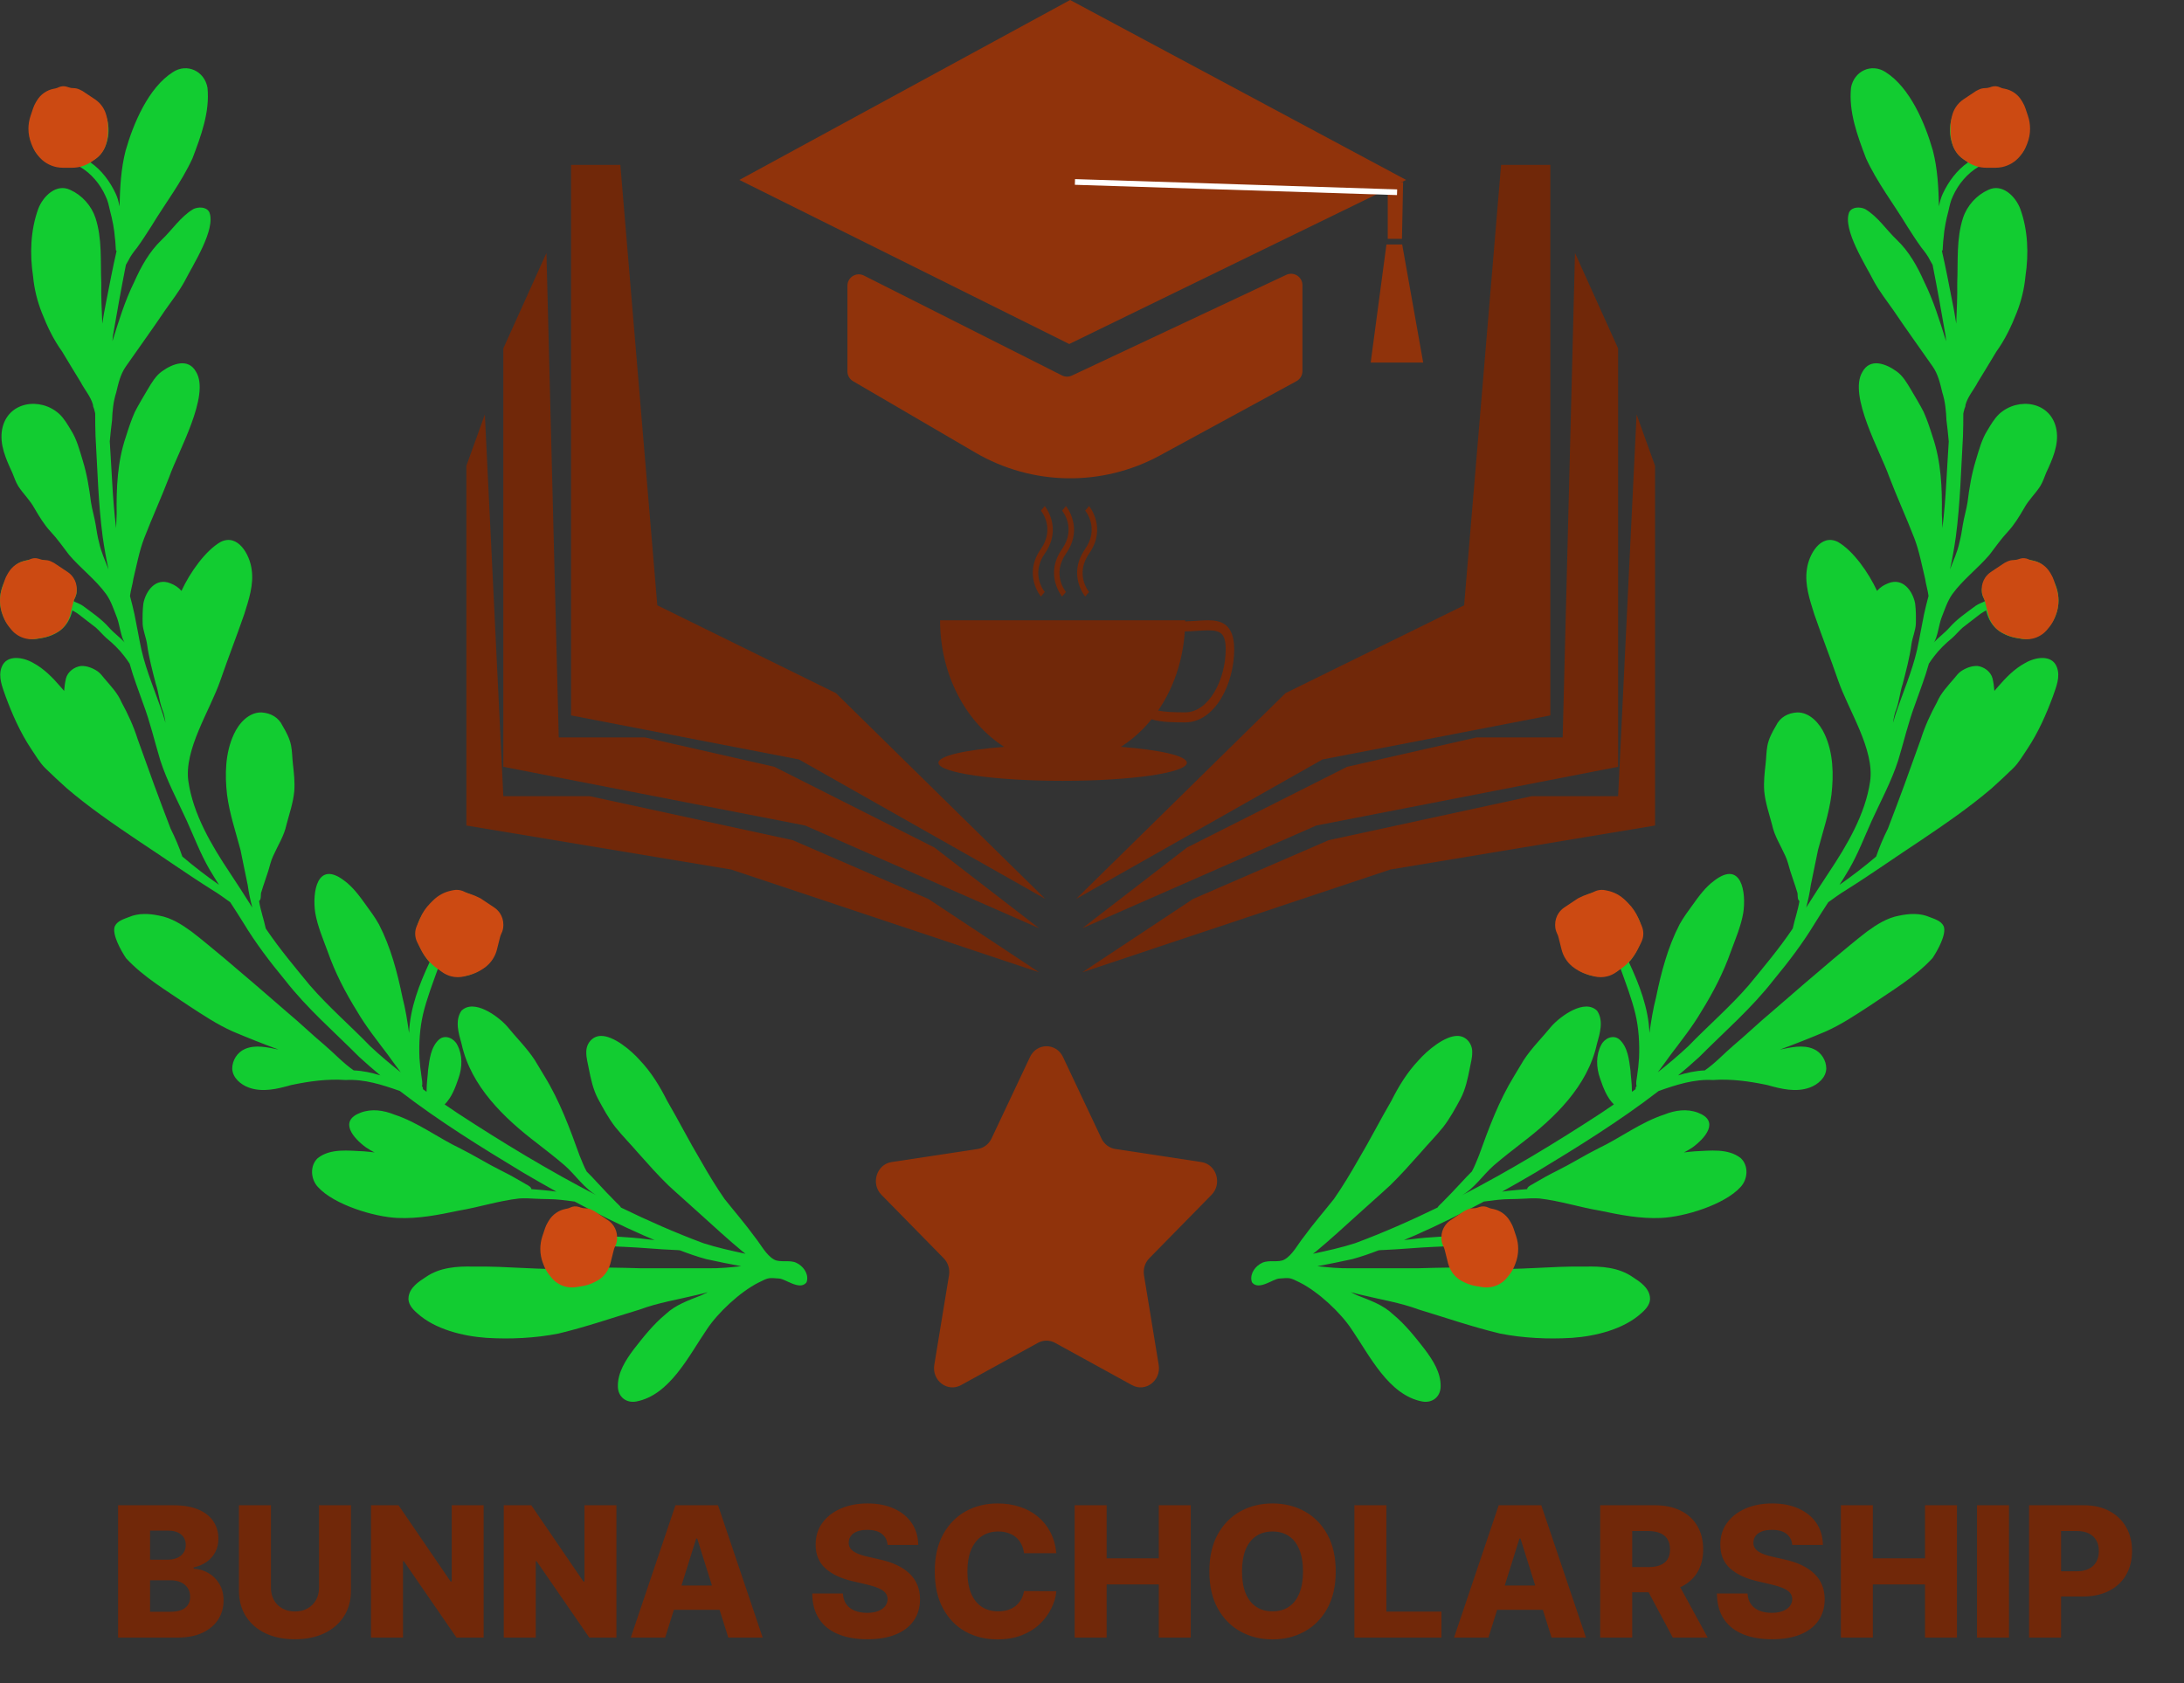 <svg width="384" height="296" viewBox="0 0 384 296" fill="none" xmlns="http://www.w3.org/2000/svg">
<rect x="0" y="0" width="384" height="296" fill="#333333" stroke="none"/>
<path d="M100.409 29H109.072L115.57 106.455L146.974 121.899L183.793 158.091L140.477 133.564L100.409 125.818V121.899V29Z" fill="#712809"/>
<path d="M88.497 134.855L141.559 145.182L182.71 163.255L164.3 149.055L136.145 134.855L113.404 129.691H98.243L96.078 44.491L88.497 61.273V134.855Z" fill="#712809"/>
<path d="M82 145.182L128.565 152.927L182.71 171L163.218 158.091L139.394 147.764L103.658 140.018H88.497L85.249 72.891L82 81.927V145.182Z" fill="#712809"/>
<path d="M272.591 29H263.928L257.43 106.455L226.026 121.899L189.207 158.091L232.523 133.564L272.591 125.818V121.899V29Z" fill="#712809"/>
<path d="M284.503 134.855L231.441 145.182L190.29 163.255L208.7 149.055L236.855 134.855L259.596 129.691H274.757L276.922 44.491L284.503 61.273V134.855Z" fill="#712809"/>
<path d="M291 145.182L244.435 152.927L190.29 171L209.782 158.091L233.606 147.764L269.342 140.018H284.503L287.751 72.891L291 81.927V145.182Z" fill="#712809"/>
<path d="M186.897 185.884L193.664 200.222C194.135 201.219 195.044 201.91 196.097 202.07L211.23 204.369C213.881 204.772 214.938 208.177 213.021 210.131L202.071 221.292C201.31 222.068 200.962 223.187 201.142 224.282L203.727 240.042C204.18 242.802 201.409 244.906 199.038 243.604L185.504 236.164C184.563 235.647 183.437 235.647 182.496 236.164L168.962 243.604C166.591 244.908 163.82 242.802 164.273 240.042L166.858 224.282C167.038 223.187 166.69 222.068 165.929 221.292L154.979 210.131C153.062 208.176 154.119 204.771 156.77 204.369L171.903 202.07C172.956 201.91 173.865 201.219 174.336 200.222L181.103 185.884C182.287 183.372 185.712 183.372 186.897 185.884Z" fill="#90330B"/>
<path d="M188.154 0L247.231 31.644L188 60.5L130 31.644L188.154 0Z" fill="#90330B"/>
<path d="M149 50.249C149 48.759 150.57 47.792 151.901 48.463L186.718 66.025C187.267 66.302 187.913 66.311 188.47 66.049L226.149 48.34C227.476 47.716 229 48.684 229 50.15V65.275C229 66.007 228.599 66.681 227.956 67.032L203.935 80.104C193.788 85.626 181.493 85.44 171.518 79.615L149.991 67.042C149.377 66.684 149 66.026 149 65.315V50.249Z" fill="#90330B"/>
<path d="M243.769 43H246.538L250.231 63.767H241L243.769 43Z" fill="#90330B"/>
<path d="M244 32.476L246.7 32L246.5 42H244V32.476Z" fill="#90330B"/>
<path d="M189 32L245.638 33.809" stroke="white"/>
<path d="M20.761 288V264.727H30.466C32.208 264.727 33.667 264.973 34.841 265.466C36.023 265.958 36.909 266.648 37.5 267.534C38.099 268.42 38.398 269.447 38.398 270.614C38.398 271.5 38.212 272.292 37.841 272.989C37.47 273.678 36.958 274.25 36.307 274.705C35.655 275.159 34.901 275.477 34.045 275.659V275.886C34.985 275.932 35.852 276.186 36.648 276.648C37.451 277.11 38.095 277.754 38.58 278.58C39.064 279.398 39.307 280.367 39.307 281.489C39.307 282.739 38.989 283.856 38.352 284.841C37.716 285.818 36.795 286.591 35.591 287.159C34.386 287.72 32.924 288 31.204 288H20.761ZM26.386 283.466H29.864C31.083 283.466 31.981 283.235 32.557 282.773C33.14 282.311 33.432 281.667 33.432 280.841C33.432 280.242 33.292 279.727 33.011 279.295C32.731 278.856 32.333 278.519 31.818 278.284C31.303 278.042 30.686 277.92 29.966 277.92H26.386V283.466ZM26.386 274.295H29.5C30.114 274.295 30.659 274.193 31.136 273.989C31.614 273.784 31.985 273.489 32.25 273.102C32.523 272.716 32.659 272.25 32.659 271.705C32.659 270.924 32.383 270.311 31.829 269.864C31.276 269.417 30.53 269.193 29.591 269.193H26.386V274.295ZM56.091 264.727H61.705V279.739C61.705 281.473 61.292 282.985 60.466 284.273C59.64 285.553 58.489 286.545 57.011 287.25C55.534 287.947 53.818 288.295 51.864 288.295C49.886 288.295 48.159 287.947 46.682 287.25C45.205 286.545 44.057 285.553 43.239 284.273C42.42 282.985 42.011 281.473 42.011 279.739V264.727H47.636V279.25C47.636 280.053 47.811 280.769 48.159 281.398C48.515 282.027 49.011 282.519 49.648 282.875C50.284 283.231 51.023 283.409 51.864 283.409C52.705 283.409 53.439 283.231 54.068 282.875C54.705 282.519 55.201 282.027 55.557 281.398C55.913 280.769 56.091 280.053 56.091 279.25V264.727ZM85.037 264.727V288H80.264L71.003 274.568H70.855V288H65.23V264.727H70.071L79.23 278.136H79.423V264.727H85.037ZM108.381 264.727V288H103.608L94.347 274.568H94.199V288H88.574V264.727H93.415L102.574 278.136H102.767V264.727H108.381ZM116.952 288H110.906L118.759 264.727H126.247L134.099 288H128.054L122.588 270.591H122.406L116.952 288ZM116.145 278.841H128.781V283.114H116.145V278.841ZM156.06 271.705C155.984 270.871 155.647 270.223 155.048 269.761C154.457 269.292 153.613 269.057 152.514 269.057C151.787 269.057 151.181 269.152 150.696 269.341C150.211 269.53 149.848 269.792 149.605 270.125C149.363 270.451 149.238 270.826 149.23 271.25C149.215 271.598 149.283 271.905 149.435 272.17C149.594 272.436 149.821 272.67 150.116 272.875C150.42 273.072 150.783 273.246 151.207 273.398C151.632 273.549 152.109 273.682 152.639 273.795L154.639 274.25C155.791 274.5 156.806 274.833 157.685 275.25C158.571 275.667 159.313 276.163 159.912 276.739C160.518 277.314 160.976 277.977 161.287 278.727C161.598 279.477 161.757 280.318 161.764 281.25C161.757 282.72 161.385 283.981 160.651 285.034C159.916 286.087 158.859 286.894 157.48 287.455C156.109 288.015 154.454 288.295 152.514 288.295C150.567 288.295 148.87 288.004 147.423 287.42C145.976 286.837 144.851 285.951 144.048 284.761C143.245 283.572 142.832 282.068 142.81 280.25H148.196C148.241 281 148.442 281.625 148.798 282.125C149.154 282.625 149.643 283.004 150.264 283.261C150.893 283.519 151.62 283.648 152.446 283.648C153.204 283.648 153.848 283.545 154.378 283.341C154.916 283.136 155.329 282.852 155.616 282.489C155.904 282.125 156.052 281.708 156.06 281.239C156.052 280.799 155.916 280.424 155.651 280.114C155.385 279.795 154.976 279.523 154.423 279.295C153.878 279.061 153.181 278.845 152.332 278.648L149.901 278.08C147.885 277.617 146.298 276.871 145.139 275.841C143.98 274.803 143.404 273.402 143.412 271.636C143.404 270.197 143.791 268.936 144.571 267.852C145.351 266.769 146.431 265.924 147.81 265.318C149.188 264.712 150.76 264.409 152.526 264.409C154.329 264.409 155.893 264.716 157.219 265.33C158.552 265.936 159.586 266.788 160.321 267.886C161.056 268.985 161.431 270.258 161.446 271.705H156.06ZM185.73 273.159H180.048C179.973 272.576 179.817 272.049 179.582 271.58C179.348 271.11 179.037 270.708 178.651 270.375C178.264 270.042 177.806 269.788 177.276 269.614C176.753 269.432 176.173 269.341 175.537 269.341C174.408 269.341 173.435 269.617 172.616 270.17C171.806 270.723 171.181 271.523 170.741 272.568C170.31 273.614 170.094 274.879 170.094 276.364C170.094 277.909 170.313 279.205 170.753 280.25C171.2 281.288 171.825 282.072 172.628 282.602C173.438 283.125 174.397 283.386 175.503 283.386C176.124 283.386 176.688 283.307 177.196 283.148C177.711 282.989 178.162 282.758 178.548 282.455C178.942 282.144 179.264 281.769 179.514 281.33C179.772 280.883 179.95 280.379 180.048 279.818L185.73 279.852C185.632 280.883 185.332 281.898 184.832 282.898C184.34 283.898 183.662 284.811 182.798 285.636C181.935 286.455 180.882 287.106 179.639 287.591C178.404 288.076 176.988 288.318 175.389 288.318C173.283 288.318 171.397 287.856 169.73 286.932C168.071 286 166.76 284.644 165.798 282.864C164.836 281.083 164.355 278.917 164.355 276.364C164.355 273.803 164.844 271.633 165.821 269.852C166.798 268.072 168.12 266.72 169.787 265.795C171.454 264.871 173.321 264.409 175.389 264.409C176.798 264.409 178.101 264.606 179.298 265C180.495 265.386 181.548 265.955 182.457 266.705C183.366 267.447 184.105 268.36 184.673 269.443C185.241 270.527 185.594 271.765 185.73 273.159ZM188.949 288V264.727H194.574V274.068H203.744V264.727H209.358V288H203.744V278.648H194.574V288H188.949ZM234.852 276.364C234.852 278.924 234.36 281.095 233.375 282.875C232.39 284.655 231.057 286.008 229.375 286.932C227.701 287.856 225.822 288.318 223.739 288.318C221.648 288.318 219.765 287.852 218.091 286.92C216.417 285.989 215.087 284.636 214.102 282.864C213.125 281.083 212.636 278.917 212.636 276.364C212.636 273.803 213.125 271.633 214.102 269.852C215.087 268.072 216.417 266.72 218.091 265.795C219.765 264.871 221.648 264.409 223.739 264.409C225.822 264.409 227.701 264.871 229.375 265.795C231.057 266.72 232.39 268.072 233.375 269.852C234.36 271.633 234.852 273.803 234.852 276.364ZM229.102 276.364C229.102 274.848 228.886 273.568 228.455 272.523C228.03 271.477 227.417 270.686 226.614 270.148C225.818 269.61 224.86 269.341 223.739 269.341C222.625 269.341 221.667 269.61 220.864 270.148C220.061 270.686 219.443 271.477 219.011 272.523C218.587 273.568 218.375 274.848 218.375 276.364C218.375 277.879 218.587 279.159 219.011 280.205C219.443 281.25 220.061 282.042 220.864 282.58C221.667 283.117 222.625 283.386 223.739 283.386C224.86 283.386 225.818 283.117 226.614 282.58C227.417 282.042 228.03 281.25 228.455 280.205C228.886 279.159 229.102 277.879 229.102 276.364ZM238.136 288V264.727H243.761V283.432H253.443V288H238.136ZM261.702 288H255.656L263.509 264.727H270.997L278.849 288H272.804L267.338 270.591H267.156L261.702 288ZM260.895 278.841H273.531V283.114H260.895V278.841ZM281.355 288V264.727H290.969C292.711 264.727 294.215 265.042 295.48 265.67C296.753 266.292 297.734 267.186 298.423 268.352C299.113 269.511 299.457 270.886 299.457 272.477C299.457 274.091 299.105 275.462 298.401 276.591C297.696 277.712 296.696 278.568 295.401 279.159C294.105 279.742 292.571 280.034 290.798 280.034H284.719V275.602H289.753C290.601 275.602 291.31 275.492 291.878 275.273C292.454 275.045 292.889 274.705 293.185 274.25C293.48 273.788 293.628 273.197 293.628 272.477C293.628 271.758 293.48 271.163 293.185 270.693C292.889 270.216 292.454 269.86 291.878 269.625C291.302 269.383 290.594 269.261 289.753 269.261H286.98V288H281.355ZM294.457 277.364L300.253 288H294.116L288.435 277.364H294.457ZM315.122 271.705C315.046 270.871 314.709 270.223 314.111 269.761C313.52 269.292 312.675 269.057 311.577 269.057C310.849 269.057 310.243 269.152 309.759 269.341C309.274 269.53 308.91 269.792 308.668 270.125C308.425 270.451 308.3 270.826 308.293 271.25C308.277 271.598 308.346 271.905 308.497 272.17C308.656 272.436 308.884 272.67 309.179 272.875C309.482 273.072 309.846 273.246 310.27 273.398C310.694 273.549 311.171 273.682 311.702 273.795L313.702 274.25C314.853 274.5 315.868 274.833 316.747 275.25C317.634 275.667 318.376 276.163 318.974 276.739C319.58 277.314 320.039 277.977 320.349 278.727C320.66 279.477 320.819 280.318 320.827 281.25C320.819 282.72 320.448 283.981 319.713 285.034C318.978 286.087 317.921 286.894 316.543 287.455C315.171 288.015 313.516 288.295 311.577 288.295C309.63 288.295 307.933 288.004 306.486 287.42C305.039 286.837 303.914 285.951 303.111 284.761C302.308 283.572 301.895 282.068 301.872 280.25H307.259C307.304 281 307.505 281.625 307.861 282.125C308.217 282.625 308.705 283.004 309.327 283.261C309.955 283.519 310.683 283.648 311.509 283.648C312.266 283.648 312.91 283.545 313.44 283.341C313.978 283.136 314.391 282.852 314.679 282.489C314.967 282.125 315.115 281.708 315.122 281.239C315.115 280.799 314.978 280.424 314.713 280.114C314.448 279.795 314.039 279.523 313.486 279.295C312.94 279.061 312.243 278.845 311.395 278.648L308.963 278.08C306.948 277.617 305.361 276.871 304.202 275.841C303.043 274.803 302.467 273.402 302.474 271.636C302.467 270.197 302.853 268.936 303.634 267.852C304.414 266.769 305.493 265.924 306.872 265.318C308.251 264.712 309.823 264.409 311.588 264.409C313.391 264.409 314.955 264.716 316.281 265.33C317.615 265.936 318.649 266.788 319.384 267.886C320.118 268.985 320.493 270.258 320.509 271.705H315.122ZM323.668 288V264.727H329.293V274.068H338.463V264.727H344.077V288H338.463V278.648H329.293V288H323.668ZM353.23 264.727V288H347.605V264.727H353.23ZM356.761 288V264.727H366.375C368.117 264.727 369.621 265.068 370.886 265.75C372.159 266.424 373.14 267.367 373.83 268.58C374.519 269.784 374.864 271.186 374.864 272.784C374.864 274.39 374.511 275.795 373.807 277C373.11 278.197 372.114 279.125 370.818 279.784C369.523 280.443 367.985 280.773 366.205 280.773H360.273V276.341H365.159C366.008 276.341 366.716 276.193 367.284 275.898C367.86 275.602 368.295 275.189 368.591 274.659C368.886 274.121 369.034 273.496 369.034 272.784C369.034 272.064 368.886 271.443 368.591 270.92C368.295 270.39 367.86 269.981 367.284 269.693C366.708 269.405 366 269.261 365.159 269.261H362.386V288H356.761Z" fill="#712809"/>
<path d="M208.395 127.046C213.544 127.046 217 120.401 217 114.196C217 109.694 214.655 109.084 212.361 109.084C211.707 109.084 211 109.136 210.253 109.191C209.649 109.23 209.024 109.265 208.393 109.283L208.4 109.084H165.286C165.286 118.698 169.843 127.06 176.558 131.35C169.681 131.885 165 132.939 165 134.148C165 135.909 174.779 137.325 186.842 137.325C198.905 137.325 208.682 135.909 208.682 134.148C208.682 132.933 203.979 131.881 197.077 131.347C199.084 130.066 200.903 128.437 202.464 126.504C204.286 127.046 206.443 127.046 208.395 127.046ZM208.315 111.058C209.011 111.038 209.692 111.004 210.343 110.953C211.066 110.907 211.752 110.859 212.363 110.859C214.537 110.859 215.509 111.342 215.509 114.196C215.509 119.437 212.588 125.277 208.396 125.277C206.555 125.277 204.94 125.231 203.621 124.973C206.275 121.112 207.97 116.308 208.315 111.058ZM183.693 104.105C183.587 103.983 181.159 100.989 183.722 97.318C186.853 92.842 183.724 89.037 183.693 89L183.014 89.805C183.119 89.925 185.547 92.922 182.982 96.592C179.851 101.074 182.981 104.881 183.014 104.916L183.693 104.105ZM187.423 104.105C187.318 103.983 184.89 100.989 187.455 97.318C190.582 92.842 187.455 89.037 187.423 89L186.743 89.805C186.848 89.925 189.276 92.922 186.713 96.592C183.586 101.076 186.711 104.881 186.744 104.918L187.423 104.105ZM191.486 104.105C191.381 103.983 188.953 100.989 191.516 97.318C194.645 92.842 191.516 89.037 191.486 89L190.804 89.805C190.907 89.925 193.339 92.922 190.772 96.592C187.645 101.076 190.772 104.881 190.805 104.918L191.486 104.105Z" fill="#712809"/>
<path d="M44.246 100.148C43.929 97.577 41.843 93.786 38.789 95.309C36.113 96.842 33.402 100.681 31.906 103.918C31.393 103.306 30.692 102.86 29.948 102.582C27.397 101.535 25.643 103.879 25.206 106.145C25.057 107.331 25.054 108.541 25.082 109.734C25.158 110.949 25.675 112.078 25.854 113.277C26.162 115.594 26.806 118.011 27.397 120.286C27.884 121.733 27.994 123.275 28.513 124.71C28.847 125.48 28.969 126.308 29.103 127.133C28.964 126.654 28.827 126.175 28.672 125.7C27.407 121.875 25.756 118.166 24.857 114.228C24.414 112.168 24.072 110.087 23.642 108.024C23.41 106.948 23.135 105.882 22.855 104.818C22.981 103.788 23.319 102.766 23.462 101.74C24.043 99.366 24.476 96.945 25.35 94.655C26.759 91.002 28.4 87.442 29.793 83.783C31.327 79.421 36.98 69.534 34.485 65.419C33.127 62.899 30.358 63.961 28.516 65.279C27.376 66.071 26.667 67.316 25.968 68.482C25.2 69.801 24.393 71.103 23.702 72.465C23.071 73.882 22.588 75.362 22.122 76.841C20.641 81.203 20.445 85.81 20.514 90.376C20.481 91.211 20.445 92.046 20.413 92.882C20.085 90.219 19.877 87.539 19.729 84.86C19.604 82.452 19.432 80.043 19.299 77.633C19.394 76.383 19.563 75.142 19.702 73.896C19.768 72.266 19.922 70.606 20.426 69.049C20.813 67.433 21.173 65.793 22.155 64.413C24.444 61.116 26.812 57.871 29.05 54.536C30.214 52.868 31.482 51.265 32.458 49.476C33.878 46.65 38.02 40.325 36.804 37.318C36.286 36.339 34.883 36.348 33.995 36.769C31.739 38.109 30.272 40.443 28.384 42.223C26.246 44.279 24.807 46.878 23.611 49.565C21.958 52.906 20.874 56.465 19.767 60.013C19.803 59.686 19.816 59.358 19.858 59.031C20.574 54.875 21.321 50.72 22.137 46.58C22.241 46.405 22.341 46.226 22.439 46.047C22.477 45.978 22.519 45.912 22.556 45.842C22.959 45.001 23.525 44.266 24.107 43.543C24.987 42.332 25.791 41.068 26.599 39.808C29.011 35.817 31.9 32.087 33.85 27.833C35.343 23.896 36.915 19.706 36.482 15.43C35.975 12.53 32.905 11.035 30.397 12.685C26.104 15.4 23.437 21.74 22.09 26.48C21.258 29.689 21.101 33.004 21.018 36.309C20.876 35.545 20.689 34.793 20.356 34.089C19.349 31.925 17.869 29.917 15.896 28.555C15.862 28.521 15.847 28.553 15.927 28.506C16.536 28.157 17.09 27.711 17.589 27.221C19.315 25.171 19.545 21.987 18.292 19.64C17.024 17.384 13.096 16.307 10.696 16.954C5.573 18.532 3.014 26.489 8.938 28.804C10.394 29.306 11.967 29.392 13.492 29.241C13.686 29.178 13.861 29.398 14.09 29.353C16.019 30.485 17.631 32.395 18.553 34.472C18.966 35.289 19.147 36.193 19.348 37.08C19.771 38.666 20.092 40.273 20.214 41.913C20.321 42.591 20.304 43.283 20.371 43.958C20.393 44.038 20.451 44.084 20.496 44.145C19.814 47.128 19.239 50.137 18.656 53.141C18.387 54.388 18.194 55.649 17.983 56.907C17.888 54.524 17.768 52.141 17.808 49.754C17.646 45.935 17.991 41.984 16.781 38.304C16.077 36.177 14.427 34.332 12.383 33.41C9.898 32.176 7.527 34.555 6.711 36.765C5.36 40.52 5.224 44.668 5.813 48.589C6.02 50.798 6.543 52.947 7.36 55.009C8.298 57.403 9.406 59.728 10.915 61.818C11.999 63.635 13.107 65.437 14.207 67.243C14.898 68.575 15.955 69.733 16.351 71.201C16.318 71.547 16.567 71.814 16.596 72.152C16.66 72.34 16.7 72.54 16.739 72.74C16.746 74.061 16.741 75.383 16.797 76.701C17.143 82.617 17.275 88.557 18.058 94.436C18.329 96.352 18.673 98.255 19.075 100.145C18.504 98.596 17.779 97.106 17.439 95.474C17.165 94.442 16.991 93.393 16.831 92.337C16.618 90.985 16.203 89.676 15.994 88.323C15.691 85.845 15.28 83.369 14.544 80.979C13.987 79.166 13.519 77.297 12.495 75.675C11.887 74.663 11.291 73.625 10.428 72.805C7.056 69.742 1.287 70.623 0.373 75.521C-0.119 78.18 1.072 80.785 2.166 83.141C2.499 83.937 2.755 84.77 3.213 85.505C4.08 86.845 5.272 87.949 6.038 89.358C6.888 90.815 7.763 92.271 8.914 93.515C10.104 94.783 11.094 96.208 12.147 97.586C14.154 99.934 16.836 101.97 18.638 104.451C19.539 105.691 20.041 107.305 20.599 108.719C20.982 109.687 21.319 112.328 21.943 113.004C21.079 112.069 20.014 111.326 19.174 110.369C17.854 108.865 16.176 107.75 14.587 106.555C14.095 106.231 13.558 106.005 13.015 105.782C13.004 105.766 12.971 105.674 12.97 105.672C12.936 105.608 12.94 105.639 12.979 105.562C13.175 105.182 13.362 104.786 13.449 104.365C13.816 101.599 10.892 99.811 8.711 98.826C7.12 98.234 5.286 98.219 3.699 98.828C2.339 99.373 1.543 100.715 0.952 101.983C-0.486 104.564 -0.278 107.583 1.46 109.966C2.667 111.564 4.699 112.734 6.742 112.311C9.703 111.917 11.934 110.543 12.679 107.518C12.685 107.497 12.714 107.36 12.732 107.353C13.047 107.52 13.38 107.72 13.682 107.925C14.728 108.742 15.785 109.547 16.835 110.36C17.499 110.937 18.048 111.632 18.705 112.215C19.878 113.176 20.969 114.225 21.885 115.439C22.207 115.85 22.503 116.285 22.794 116.721C23.45 119.116 24.361 121.427 25.179 123.77C26.404 127.015 27.18 130.4 28.183 133.714C29.369 137.4 31.224 140.811 32.828 144.323C34.121 147.182 35.236 150.13 36.81 152.854C37.355 153.783 37.924 154.697 38.5 155.606C36.277 154.048 34.125 152.397 32.061 150.638C31.487 148.953 30.792 147.323 29.997 145.73C29.006 143.154 28.037 140.569 27.082 137.98C26.119 135.299 25.141 132.625 24.186 129.943C23.475 127.69 22.497 125.565 21.364 123.498C20.678 121.867 19.436 120.605 18.313 119.275C17.976 118.857 17.652 118.434 17.222 118.105C16.361 117.502 15.288 117.073 14.225 117.126C13.05 117.281 11.872 118.161 11.591 119.345C11.427 120.045 11.338 120.761 11.276 121.478C11.275 121.488 11.274 121.5 11.273 121.51C11.045 121.249 10.824 120.981 10.593 120.722C9.22 119.13 7.725 117.602 5.855 116.597C4.154 115.598 1.182 115.014 0.294 117.315C-0.368 119.026 0.417 120.824 0.978 122.45C2.165 125.662 3.569 128.831 5.466 131.69C6.263 132.852 6.951 134.1 7.96 135.098C9.203 136.319 10.483 137.498 11.777 138.664C15.732 142.041 20.05 144.996 24.361 147.9C28.701 150.752 32.917 153.744 37.297 156.497C38.399 157.162 39.436 157.922 40.478 158.673C41.268 159.886 42.056 161.1 42.816 162.332C44.961 165.888 47.481 169.188 50.127 172.386C53.982 177.348 58.759 181.458 63.175 185.9C64.382 187.009 65.621 188.078 66.878 189.126C65.353 188.655 63.797 188.314 62.193 188.248C60.331 186.964 58.797 185.267 57.079 183.805C54.824 181.915 52.712 179.865 50.451 177.982C46.818 174.805 43.146 171.671 39.466 168.55C37.538 166.97 35.649 165.338 33.666 163.828C31.96 162.59 30.136 161.422 28.029 161.037C26.257 160.658 24.362 160.549 22.666 161.283C21.761 161.639 20.654 161.941 20.194 162.88C19.621 164.289 21.321 167.261 22.154 168.505C25.265 171.884 29.335 174.24 33.101 176.821C35.641 178.479 38.173 180.177 40.955 181.414C43.605 182.536 46.287 183.597 48.986 184.591C47.065 184.201 44.934 183.663 43.052 184.492C41.714 185.067 40.83 186.492 40.832 187.937C40.889 189.542 42.314 190.744 43.728 191.263C46.183 192.162 48.792 191.502 51.212 190.822C54.341 190.164 57.563 189.707 60.764 189.941C64.065 189.758 67.224 190.782 70.301 191.869C77.159 197.158 84.569 201.747 91.971 206.219C93.907 207.361 95.861 208.476 97.828 209.571C97.48 209.525 97.134 209.469 96.785 209.433C95.665 209.318 94.541 209.206 93.416 209.126C93.41 209.079 93.413 209.036 93.4 208.984C93.13 208.503 92.523 208.343 92.089 208.038C90.789 207.272 89.469 206.536 88.116 205.87C85.682 204.661 83.379 203.207 80.95 201.989C76.999 200.111 73.483 197.373 69.291 196.006C67.417 195.253 65.351 194.951 63.418 195.678C59.495 197.143 62.116 200.16 64.336 201.785C64.819 202.098 65.335 202.425 65.874 202.676C65.241 202.6 64.607 202.53 63.969 202.481C61.289 202.371 58.106 201.909 55.858 203.685C54.436 205.038 54.621 207.414 55.924 208.784C58.738 211.867 65.743 214.014 69.881 214.199C73.532 214.371 77.113 213.659 80.665 212.912C84.21 212.318 87.654 211.19 91.233 210.779C92.21 210.701 93.189 210.766 94.165 210.817C95.67 210.912 97.183 210.84 98.683 211.022C99.468 211.105 100.248 211.21 101.03 211.313C104.996 213.438 109.022 215.45 113.14 217.259C113.788 217.531 114.436 217.807 115.084 218.083C114.736 218.045 114.387 218.018 114.04 217.978C112.219 217.722 110.389 217.595 108.555 217.485C107.151 217.414 105.7 217.295 104.325 217.638C104.012 215.335 101.065 213.842 99.023 214.95C97.332 215.881 95.374 217.578 95.661 219.707C96.371 222.449 100.184 222.808 102.226 221.362C103.124 220.721 103.528 219.523 104.571 219.069C106.285 218.985 108.036 219.255 109.762 219.281C112.766 219.403 115.756 219.719 118.759 219.839C118.958 219.832 119.238 219.863 119.54 219.892C121.058 220.473 122.589 221.014 124.16 221.438C126.202 221.897 128.258 222.295 130.316 222.686C128.399 222.904 126.474 223.075 124.543 223.05C120.622 223.04 116.702 223.038 112.78 223.052C108.91 222.957 105.029 222.787 101.164 223.118C95.189 223.43 89.223 222.639 83.245 222.755C80.351 222.673 77.334 222.892 74.877 224.586C73.582 225.423 72.058 226.434 71.838 228.089C71.666 229.254 72.49 230.198 73.309 230.911C76.434 233.787 81.39 234.995 85.545 235.288C89.759 235.538 94.047 235.344 98.192 234.531C103.131 233.345 107.655 231.77 112.49 230.303C115.743 229.094 119.178 228.556 122.538 227.736C123.186 227.595 123.825 227.423 124.461 227.241C124.041 227.453 123.62 227.664 123.188 227.852C121.017 228.703 118.77 229.486 117.041 231.121C114.885 232.904 113.14 235.102 111.431 237.302C110.008 239.204 108.573 241.409 108.637 243.873C108.674 245.675 110.103 246.789 111.856 246.481C117.783 245.379 121.152 238.35 124.278 233.802C126.227 230.833 130.133 227.213 133.314 225.593C135.248 224.608 135.162 224.731 137.016 224.855C138.121 224.929 140.514 226.926 141.714 225.633C141.82 225.519 141.868 225.363 141.897 225.21C142.143 223.913 141.185 222.624 139.985 222.075C138.799 221.533 137.168 222.087 136.128 221.528C134.709 220.764 133.692 218.749 132.7 217.534C131.027 215.231 129.162 213.086 127.394 210.861C125.891 208.698 124.529 206.436 123.225 204.149C121.155 200.682 119.331 197.08 117.298 193.594C116.008 191.028 114.509 188.573 112.521 186.48C111.07 184.814 107.881 182.09 105.599 182.188C104.078 182.227 103.023 183.635 103.085 185.093C103.069 186.038 103.346 186.956 103.514 187.879C103.873 189.708 104.259 191.556 105.13 193.221C106.054 194.943 106.997 196.676 108.196 198.226C109.488 199.826 110.94 201.289 112.276 202.851C113.978 204.76 115.673 206.677 117.51 208.459C119.364 210.184 121.286 211.839 123.153 213.551C125.609 215.764 128.035 218.015 130.585 220.12C130.753 220.244 130.919 220.374 131.087 220.5C128.598 219.97 126.114 219.421 123.69 218.647C118.739 216.805 113.91 214.675 109.166 212.363C109.162 212.354 109.165 212.344 109.161 212.334C108.964 212.005 108.621 211.778 108.368 211.489C107.202 210.323 106.068 209.122 104.951 207.91C104.37 207.262 103.762 206.643 103.147 206.029C102.654 205.149 102.31 204.173 101.912 203.243C100.178 198.432 98.407 193.612 95.714 189.236C95.159 188.295 94.596 187.357 94.025 186.427C92.609 184.267 90.738 182.448 89.116 180.446C87.516 178.677 83.307 175.588 81.12 177.771C79.941 179.525 80.644 181.767 81.168 183.634C82.803 191.037 88.57 196.586 94.392 201.03C96.037 202.303 97.676 203.581 99.257 204.933C101.203 206.626 102.777 209.126 105.052 210.302C96.596 205.932 88.428 200.981 80.474 195.786C79.704 195.279 78.944 194.753 78.18 194.234C79.425 193.006 80.074 191.234 80.625 189.606C81.285 187.723 81.359 185.586 80.414 183.785C79.851 182.63 78.314 181.886 77.218 182.796C75.714 184.145 75.512 186.362 75.261 188.254C75.249 188.842 74.992 190.542 75 192.013C74.783 191.858 74.568 191.701 74.353 191.544C74.383 191.365 74.354 191.176 74.195 191.048C74.327 190.496 74.194 189.902 74.113 189.347C73.941 188.253 73.822 187.155 73.751 186.051C73.644 183.455 73.803 180.83 74.398 178.297C75.053 175.578 76.078 172.948 77.011 170.322C78.613 171.818 81.058 172.083 83.059 171.273C86.277 170.117 87.518 166.346 87.108 163.191C87.085 161.017 86.206 159.237 84.29 158.138C82.685 157.077 80.661 156.392 78.746 156.905C76.523 157.577 74.786 159.741 73.763 161.746C73.423 162.52 73.21 163.358 73.201 164.205C73.19 165.139 73.535 166 73.972 166.81C74.43 167.646 74.867 168.523 75.54 169.212C73.708 173.132 72.089 177.303 71.923 181.671C71.625 179.564 71.297 177.46 70.761 175.399C69.856 170.989 68.704 166.591 66.628 162.571C65.955 161.352 65.122 160.226 64.302 159.104C63.204 157.567 62.074 156.022 60.541 154.888C55.764 151.23 54.871 156.888 55.429 160.553C55.842 162.906 56.79 165.115 57.614 167.346C58.901 171.027 60.696 174.503 62.753 177.81C64.335 180.529 66.304 182.983 68.189 185.492C68.938 186.526 69.684 187.567 70.46 188.582C68.609 187.112 66.794 185.598 65.077 183.978C61.594 180.378 57.782 177.097 54.499 173.311C51.878 170.121 49.213 166.958 46.894 163.541C46.837 163.454 46.782 163.366 46.725 163.279C46.38 161.679 45.813 160.101 45.554 158.481C46.043 158.059 45.727 157.316 45.985 156.775C46.338 155.563 46.795 154.39 47.166 153.183C47.436 152.292 47.632 151.377 48.031 150.529C48.844 148.701 49.958 147.015 50.37 145.027C50.883 143.08 51.558 141.153 51.74 139.138C51.857 137.563 51.689 135.989 51.508 134.425C51.376 133.331 51.389 132.222 51.183 131.137C50.937 129.887 50.332 128.744 49.687 127.657C48.977 126.15 47.582 125.388 45.952 125.294C43.71 125.262 41.978 127.236 41.116 129.135C39.597 132.408 39.516 136.205 39.918 139.736C40.344 143.077 41.436 146.255 42.289 149.495C42.696 151.56 43.146 153.619 43.56 155.683C43.74 157.012 44.022 158.318 44.363 159.609C43.05 157.544 41.739 155.478 40.38 153.442C37.197 148.676 33.97 143.204 33.126 137.444C32.301 131.816 36.93 124.948 38.752 119.65C40.09 115.761 41.596 111.931 42.936 108.043C43.735 105.497 44.646 102.844 44.246 100.148Z" fill="#12CC31"/>
<path d="M1.493 100.678C2.134 99.609 3.197 98.861 4.419 98.616L4.732 98.554C4.91 98.518 5.082 98.459 5.244 98.378C5.728 98.136 6.288 98.096 6.802 98.267L7.114 98.371C7.37 98.457 7.638 98.5 7.907 98.5C8.297 98.5 8.681 98.591 9.03 98.765L9.5 99L11 100L11.903 100.602C12.297 100.865 12.635 101.203 12.898 101.597C13.29 102.186 13.5 102.878 13.5 103.586V103.737C13.5 104.239 13.383 104.734 13.159 105.183C13.053 105.394 12.971 105.615 12.914 105.844L12.5 107.5L12.324 108.202C12.112 109.051 11.673 109.827 11.054 110.446C10.687 110.813 10.263 111.118 9.799 111.35L9.462 111.519C8.824 111.838 8.142 112.06 7.439 112.177L6.342 112.36C5.785 112.452 5.216 112.443 4.663 112.333C3.589 112.118 2.625 111.531 1.94 110.676L1.578 110.223C1.195 109.744 0.884 109.21 0.656 108.64L0.504 108.26C0.171 107.428 0 106.54 0 105.643C0 104.886 0.122 104.134 0.362 103.415L0.817 102.05C0.939 101.684 1.1 101.333 1.298 101.003L1.493 100.678Z" fill="#CC4A12"/>
<path d="M6.493 17.678C7.134 16.609 8.197 15.861 9.419 15.616L9.732 15.554C9.91 15.518 10.082 15.459 10.244 15.378C10.728 15.136 11.288 15.096 11.802 15.267L12.114 15.371C12.37 15.457 12.638 15.5 12.907 15.5C13.297 15.5 13.681 15.591 14.03 15.765L14.5 16L16 17L16.696 17.464C17.227 17.818 17.682 18.273 18.036 18.804C18.343 19.265 18.569 19.775 18.703 20.312L18.792 20.669C18.93 21.221 19 21.788 19 22.357V23.143C19 23.712 18.93 24.279 18.792 24.831L18.703 25.188C18.569 25.725 18.343 26.235 18.036 26.696C17.682 27.227 17.227 27.682 16.696 28.036L16 28.5C15.022 29.152 13.873 29.5 12.697 29.5H11.045C10.682 29.5 10.321 29.464 9.966 29.393C8.696 29.139 7.557 28.446 6.748 27.435L6.578 27.223C6.195 26.744 5.884 26.21 5.656 25.64L5.504 25.26C5.171 24.427 5 23.54 5 22.643C5 21.886 5.122 21.134 5.362 20.415L5.817 19.05C5.939 18.684 6.1 18.333 6.298 18.003L6.493 17.678Z" fill="#CC4A12"/>
<path d="M76.141 158.358C77.027 157.473 78.156 156.869 79.384 156.623L79.71 156.558C79.903 156.519 80.099 156.5 80.296 156.5C80.759 156.5 81.216 156.608 81.63 156.815L81.769 156.884C81.923 156.961 82.082 157.027 82.245 157.082L82.75 157.25C83.249 157.416 83.736 157.618 84.207 157.854L84.5 158L86 159L86.903 159.602C87.297 159.865 87.635 160.203 87.898 160.597C88.29 161.186 88.5 161.878 88.5 162.586V162.737C88.5 163.239 88.383 163.734 88.159 164.183C88.053 164.394 87.971 164.615 87.914 164.844L87.5 166.5L87.379 166.984C87.131 167.976 86.618 168.882 85.895 169.605C85.632 169.868 85.344 170.104 85.035 170.31L84.862 170.425C84.29 170.807 83.669 171.11 83.017 171.328L82.5 171.5L81.637 171.716C80.89 171.902 80.11 171.902 79.363 171.716C78.793 171.573 78.254 171.325 77.776 170.983L76.82 170.3C75.625 169.446 74.657 168.313 74 167L73.359 165.718C73.123 165.246 73 164.725 73 164.198C73 163.737 73.094 163.282 73.275 162.859L73.85 161.516C74.279 160.515 74.896 159.604 75.666 158.834L76.141 158.358Z" fill="#CC4A12"/>
<path d="M96.493 214.678C97.134 213.609 98.197 212.861 99.419 212.616L99.732 212.554C99.91 212.518 100.082 212.459 100.244 212.378C100.728 212.136 101.288 212.096 101.802 212.267L102.114 212.371C102.37 212.457 102.638 212.5 102.907 212.5C103.297 212.5 103.681 212.591 104.03 212.765L104.5 213L106 214L106.903 214.602C107.297 214.865 107.635 215.203 107.898 215.597C108.29 216.186 108.5 216.878 108.5 217.586V217.737C108.5 218.239 108.383 218.734 108.159 219.183C108.053 219.394 107.971 219.615 107.914 219.844L107.5 221.5L107.324 222.202C107.112 223.051 106.673 223.827 106.054 224.446C105.687 224.813 105.263 225.118 104.799 225.35L104.462 225.519C103.824 225.838 103.142 226.06 102.439 226.177L101.342 226.36C100.785 226.452 100.216 226.443 99.663 226.333C98.589 226.118 97.625 225.531 96.941 224.676L96.578 224.223C96.195 223.744 95.884 223.21 95.656 222.64L95.504 222.26C95.171 221.428 95 220.54 95 219.643C95 218.886 95.122 218.134 95.362 217.415L95.817 216.05C95.939 215.684 96.1 215.333 96.298 215.003L96.493 214.678Z" fill="#CC4A12"/>
<path d="M317.69 100.148C318.007 97.577 320.093 93.786 323.147 95.309C325.823 96.842 328.534 100.681 330.03 103.918C330.543 103.306 331.244 102.86 331.988 102.582C334.539 101.535 336.293 103.879 336.73 106.145C336.879 107.331 336.882 108.541 336.854 109.734C336.778 110.949 336.261 112.078 336.082 113.277C335.774 115.594 335.13 118.011 334.539 120.286C334.052 121.733 333.942 123.275 333.423 124.71C333.089 125.48 332.967 126.308 332.833 127.133C332.972 126.654 333.109 126.175 333.264 125.7C334.529 121.875 336.18 118.166 337.079 114.228C337.522 112.168 337.864 110.087 338.294 108.024C338.526 106.948 338.801 105.882 339.081 104.818C338.955 103.788 338.617 102.766 338.474 101.74C337.893 99.366 337.46 96.945 336.586 94.655C335.177 91.002 333.536 87.442 332.143 83.783C330.609 79.421 324.956 69.534 327.451 65.419C328.809 62.899 331.578 63.961 333.42 65.279C334.56 66.071 335.269 67.316 335.968 68.482C336.736 69.801 337.543 71.103 338.234 72.465C338.865 73.882 339.348 75.362 339.814 76.841C341.295 81.203 341.491 85.81 341.422 90.376C341.455 91.211 341.491 92.046 341.523 92.882C341.851 90.219 342.059 87.539 342.207 84.86C342.332 82.452 342.504 80.043 342.637 77.633C342.542 76.383 342.373 75.142 342.234 73.896C342.168 72.266 342.014 70.606 341.51 69.049C341.123 67.433 340.763 65.793 339.781 64.413C337.492 61.116 335.124 57.871 332.886 54.536C331.722 52.868 330.454 51.265 329.478 49.476C328.058 46.65 323.916 40.325 325.132 37.318C325.65 36.339 327.053 36.348 327.941 36.769C330.197 38.109 331.664 40.443 333.552 42.223C335.69 44.279 337.129 46.878 338.325 49.565C339.978 52.906 341.062 56.465 342.169 60.013C342.133 59.686 342.12 59.358 342.078 59.031C341.362 54.875 340.615 50.72 339.799 46.58C339.695 46.405 339.595 46.226 339.497 46.047C339.459 45.978 339.417 45.912 339.38 45.842C338.977 45.001 338.411 44.266 337.829 43.543C336.949 42.332 336.145 41.068 335.337 39.808C332.925 35.817 330.036 32.087 328.086 27.833C326.593 23.896 325.021 19.706 325.454 15.43C325.961 12.53 329.031 11.035 331.539 12.685C335.832 15.4 338.499 21.74 339.846 26.48C340.678 29.689 340.835 33.004 340.918 36.309C341.06 35.545 341.247 34.793 341.58 34.089C342.587 31.925 344.067 29.917 346.04 28.555C346.074 28.521 346.089 28.553 346.009 28.506C345.4 28.157 344.846 27.711 344.347 27.221C342.621 25.171 342.391 21.987 343.644 19.64C344.912 17.384 348.84 16.307 351.24 16.954C356.363 18.532 358.922 26.489 352.998 28.804C351.542 29.306 349.969 29.392 348.444 29.241C348.25 29.178 348.075 29.398 347.846 29.353C345.917 30.485 344.305 32.395 343.383 34.472C342.97 35.289 342.789 36.193 342.588 37.08C342.165 38.666 341.844 40.273 341.722 41.913C341.615 42.591 341.632 43.283 341.565 43.958C341.543 44.038 341.485 44.084 341.44 44.145C342.122 47.128 342.697 50.137 343.28 53.141C343.549 54.388 343.742 55.649 343.953 56.907C344.048 54.524 344.168 52.141 344.128 49.754C344.29 45.935 343.945 41.984 345.155 38.304C345.859 36.177 347.509 34.332 349.553 33.41C352.038 32.176 354.409 34.555 355.225 36.765C356.576 40.52 356.712 44.668 356.123 48.589C355.916 50.798 355.393 52.947 354.576 55.009C353.638 57.403 352.53 59.728 351.021 61.818C349.937 63.635 348.829 65.437 347.729 67.243C347.038 68.575 345.981 69.733 345.585 71.201C345.618 71.547 345.369 71.814 345.34 72.152C345.276 72.34 345.236 72.54 345.197 72.74C345.19 74.061 345.195 75.383 345.139 76.701C344.793 82.617 344.661 88.557 343.878 94.436C343.607 96.352 343.263 98.255 342.861 100.145C343.432 98.596 344.157 97.106 344.497 95.474C344.771 94.442 344.945 93.393 345.105 92.337C345.318 90.985 345.733 89.676 345.942 88.323C346.245 85.845 346.656 83.369 347.392 80.979C347.949 79.166 348.417 77.297 349.441 75.675C350.049 74.663 350.645 73.625 351.508 72.805C354.88 69.742 360.649 70.623 361.563 75.521C362.055 78.18 360.864 80.785 359.77 83.141C359.437 83.937 359.181 84.77 358.723 85.505C357.856 86.845 356.664 87.949 355.898 89.358C355.048 90.815 354.173 92.271 353.022 93.515C351.832 94.783 350.842 96.208 349.789 97.586C347.782 99.934 345.1 101.97 343.298 104.451C342.397 105.691 341.895 107.305 341.337 108.719C340.954 109.687 340.617 112.328 339.993 113.004C340.857 112.069 341.922 111.326 342.762 110.369C344.082 108.865 345.76 107.75 347.349 106.555C347.841 106.231 348.378 106.005 348.921 105.782C348.932 105.766 348.965 105.674 348.966 105.672C349 105.608 348.996 105.639 348.957 105.562C348.761 105.182 348.574 104.786 348.487 104.365C348.12 101.599 351.044 99.811 353.225 98.826C354.816 98.234 356.65 98.219 358.237 98.828C359.597 99.373 360.393 100.715 360.984 101.983C362.422 104.564 362.214 107.583 360.476 109.966C359.269 111.564 357.237 112.734 355.194 112.311C352.233 111.917 350.002 110.543 349.257 107.518C349.251 107.497 349.222 107.36 349.204 107.353C348.889 107.52 348.556 107.72 348.254 107.925C347.208 108.742 346.151 109.547 345.101 110.36C344.437 110.937 343.888 111.632 343.231 112.215C342.058 113.176 340.967 114.225 340.051 115.439C339.729 115.85 339.433 116.285 339.142 116.721C338.486 119.116 337.575 121.427 336.757 123.77C335.532 127.015 334.756 130.4 333.753 133.714C332.567 137.4 330.712 140.811 329.108 144.323C327.815 147.182 326.7 150.13 325.126 152.854C324.581 153.783 324.012 154.697 323.436 155.606C325.659 154.048 327.811 152.397 329.875 150.638C330.449 148.953 331.144 147.323 331.939 145.73C332.93 143.154 333.899 140.569 334.854 137.98C335.817 135.299 336.795 132.625 337.75 129.943C338.461 127.69 339.439 125.565 340.572 123.498C341.258 121.867 342.5 120.605 343.623 119.275C343.96 118.857 344.284 118.434 344.714 118.105C345.575 117.502 346.648 117.073 347.711 117.126C348.886 117.281 350.064 118.161 350.345 119.345C350.509 120.045 350.598 120.761 350.66 121.478C350.661 121.488 350.662 121.5 350.663 121.51C350.891 121.249 351.112 120.981 351.343 120.722C352.716 119.13 354.211 117.602 356.081 116.597C357.782 115.598 360.754 115.014 361.642 117.315C362.304 119.026 361.519 120.824 360.958 122.45C359.771 125.662 358.367 128.831 356.47 131.69C355.673 132.852 354.985 134.1 353.976 135.098C352.733 136.319 351.453 137.498 350.159 138.664C346.204 142.041 341.886 144.996 337.575 147.9C333.235 150.752 329.019 153.744 324.639 156.497C323.537 157.162 322.5 157.922 321.458 158.673C320.668 159.886 319.88 161.1 319.12 162.332C316.975 165.888 314.455 169.188 311.809 172.386C307.954 177.348 303.177 181.458 298.761 185.9C297.554 187.009 296.315 188.078 295.058 189.126C296.583 188.655 298.139 188.314 299.743 188.248C301.605 186.964 303.139 185.267 304.857 183.805C307.112 181.915 309.224 179.865 311.485 177.982C315.118 174.805 318.79 171.671 322.47 168.55C324.398 166.97 326.287 165.338 328.27 163.828C329.976 162.59 331.8 161.422 333.907 161.037C335.679 160.658 337.574 160.549 339.27 161.283C340.175 161.639 341.282 161.941 341.742 162.88C342.315 164.289 340.615 167.261 339.782 168.505C336.671 171.884 332.601 174.24 328.835 176.821C326.295 178.479 323.763 180.177 320.981 181.414C318.331 182.536 315.649 183.597 312.95 184.591C314.871 184.201 317.002 183.663 318.884 184.492C320.222 185.067 321.106 186.492 321.104 187.937C321.047 189.542 319.622 190.744 318.208 191.263C315.753 192.162 313.144 191.502 310.724 190.822C307.595 190.164 304.373 189.707 301.172 189.941C297.871 189.758 294.712 190.782 291.635 191.869C284.777 197.158 277.367 201.747 269.965 206.219C268.029 207.361 266.075 208.476 264.108 209.571C264.456 209.525 264.802 209.469 265.151 209.433C266.271 209.318 267.395 209.206 268.52 209.126C268.526 209.079 268.523 209.036 268.536 208.984C268.806 208.503 269.413 208.343 269.847 208.038C271.147 207.272 272.467 206.536 273.82 205.87C276.254 204.661 278.557 203.207 280.986 201.989C284.937 200.111 288.453 197.373 292.645 196.006C294.519 195.253 296.585 194.951 298.518 195.678C302.441 197.143 299.82 200.16 297.6 201.785C297.117 202.098 296.601 202.425 296.062 202.676C296.695 202.6 297.329 202.53 297.967 202.481C300.647 202.371 303.83 201.909 306.078 203.685C307.5 205.038 307.315 207.414 306.012 208.784C303.198 211.867 296.193 214.014 292.055 214.199C288.404 214.371 284.823 213.659 281.271 212.912C277.726 212.318 274.282 211.19 270.703 210.779C269.726 210.701 268.747 210.766 267.771 210.817C266.266 210.912 264.753 210.84 263.253 211.022C262.468 211.105 261.688 211.21 260.906 211.313C256.94 213.438 252.914 215.45 248.796 217.259C248.148 217.531 247.5 217.807 246.852 218.083C247.2 218.045 247.549 218.018 247.896 217.978C249.717 217.722 251.547 217.595 253.381 217.485C254.785 217.414 256.236 217.295 257.611 217.638C257.924 215.335 260.871 213.842 262.913 214.95C264.604 215.881 266.562 217.578 266.275 219.707C265.565 222.449 261.752 222.808 259.71 221.362C258.812 220.721 258.408 219.523 257.365 219.069C255.651 218.985 253.9 219.255 252.174 219.281C249.17 219.403 246.18 219.719 243.177 219.839C242.978 219.832 242.698 219.863 242.396 219.892C240.878 220.473 239.347 221.014 237.776 221.438C235.734 221.897 233.678 222.295 231.62 222.686C233.537 222.904 235.462 223.075 237.393 223.05C241.314 223.04 245.234 223.038 249.156 223.052C253.026 222.957 256.907 222.787 260.772 223.118C266.747 223.43 272.713 222.639 278.691 222.755C281.585 222.673 284.602 222.892 287.059 224.586C288.354 225.423 289.878 226.434 290.098 228.089C290.27 229.254 289.446 230.198 288.627 230.911C285.502 233.787 280.546 234.995 276.391 235.288C272.177 235.538 267.889 235.344 263.744 234.531C258.805 233.345 254.281 231.77 249.446 230.303C246.193 229.094 242.758 228.556 239.398 227.736C238.75 227.595 238.111 227.423 237.475 227.241C237.895 227.453 238.316 227.664 238.748 227.852C240.919 228.703 243.166 229.486 244.895 231.121C247.051 232.904 248.796 235.102 250.505 237.302C251.928 239.204 253.363 241.409 253.299 243.873C253.262 245.675 251.833 246.789 250.08 246.481C244.153 245.379 240.784 238.35 237.658 233.802C235.709 230.833 231.803 227.213 228.622 225.593C226.688 224.608 226.774 224.731 224.92 224.855C223.815 224.929 221.422 226.926 220.222 225.633C220.116 225.519 220.068 225.363 220.039 225.21C219.793 223.913 220.751 222.624 221.951 222.075C223.137 221.533 224.768 222.087 225.808 221.528C227.227 220.764 228.244 218.749 229.236 217.534C230.909 215.231 232.774 213.086 234.542 210.861C236.045 208.698 237.407 206.436 238.711 204.149C240.781 200.682 242.605 197.08 244.638 193.594C245.928 191.028 247.427 188.573 249.415 186.48C250.866 184.814 254.055 182.09 256.337 182.188C257.858 182.227 258.913 183.635 258.851 185.093C258.867 186.038 258.59 186.956 258.422 187.879C258.063 189.708 257.677 191.556 256.806 193.221C255.882 194.943 254.939 196.676 253.74 198.226C252.448 199.826 250.996 201.289 249.66 202.851C247.958 204.76 246.263 206.677 244.426 208.459C242.572 210.184 240.65 211.839 238.783 213.551C236.327 215.764 233.901 218.015 231.351 220.12C231.183 220.244 231.017 220.374 230.849 220.5C233.338 219.97 235.822 219.421 238.246 218.647C243.197 216.805 248.026 214.675 252.77 212.363C252.774 212.354 252.771 212.344 252.775 212.334C252.972 212.005 253.315 211.778 253.568 211.489C254.734 210.323 255.868 209.122 256.985 207.91C257.566 207.262 258.174 206.643 258.789 206.029C259.282 205.149 259.626 204.173 260.024 203.243C261.758 198.432 263.529 193.612 266.222 189.236C266.777 188.295 267.34 187.357 267.911 186.427C269.327 184.267 271.198 182.448 272.82 180.446C274.42 178.677 278.629 175.588 280.816 177.771C281.995 179.525 281.292 181.767 280.768 183.634C279.133 191.037 273.366 196.586 267.544 201.03C265.899 202.303 264.26 203.581 262.679 204.933C260.733 206.626 259.159 209.126 256.884 210.302C265.34 205.932 273.508 200.981 281.462 195.786C282.232 195.279 282.992 194.753 283.756 194.234C282.511 193.006 281.862 191.234 281.311 189.606C280.651 187.723 280.577 185.586 281.522 183.785C282.085 182.63 283.622 181.886 284.718 182.796C286.222 184.145 286.424 186.362 286.675 188.254C286.687 188.842 286.944 190.542 286.936 192.013C287.153 191.858 287.368 191.701 287.583 191.544C287.553 191.365 287.582 191.176 287.741 191.048C287.609 190.496 287.742 189.902 287.823 189.347C287.995 188.253 288.114 187.155 288.185 186.051C288.292 183.455 288.133 180.83 287.538 178.297C286.883 175.578 285.858 172.948 284.925 170.322C283.323 171.818 280.878 172.083 278.877 171.273C275.659 170.117 274.418 166.346 274.828 163.191C274.851 161.017 275.73 159.237 277.646 158.138C279.251 157.077 281.275 156.392 283.19 156.905C285.413 157.577 287.15 159.741 288.173 161.746C288.513 162.52 288.726 163.358 288.735 164.205C288.746 165.139 288.401 166 287.964 166.81C287.506 167.646 287.069 168.523 286.396 169.212C288.228 173.132 289.847 177.303 290.013 181.671C290.311 179.564 290.639 177.46 291.175 175.399C292.08 170.989 293.232 166.591 295.308 162.571C295.981 161.352 296.814 160.226 297.634 159.104C298.732 157.567 299.862 156.022 301.395 154.888C306.172 151.23 307.065 156.888 306.507 160.553C306.094 162.906 305.146 165.115 304.322 167.346C303.035 171.027 301.24 174.503 299.183 177.81C297.601 180.529 295.632 182.983 293.747 185.492C292.998 186.526 292.252 187.567 291.476 188.582C293.327 187.112 295.142 185.598 296.859 183.978C300.342 180.378 304.154 177.097 307.437 173.311C310.058 170.121 312.723 166.958 315.042 163.541C315.099 163.454 315.154 163.366 315.211 163.279C315.556 161.679 316.123 160.101 316.382 158.481C315.893 158.059 316.209 157.316 315.951 156.775C315.598 155.563 315.141 154.39 314.77 153.183C314.5 152.292 314.304 151.377 313.905 150.529C313.092 148.701 311.978 147.015 311.566 145.027C311.053 143.08 310.378 141.153 310.196 139.138C310.079 137.563 310.247 135.989 310.428 134.425C310.56 133.331 310.547 132.222 310.753 131.137C310.999 129.887 311.604 128.744 312.249 127.657C312.959 126.15 314.354 125.388 315.984 125.294C318.226 125.262 319.958 127.236 320.82 129.135C322.339 132.408 322.42 136.205 322.018 139.736C321.592 143.077 320.5 146.255 319.647 149.495C319.24 151.56 318.79 153.619 318.376 155.683C318.196 157.012 317.914 158.318 317.573 159.609C318.886 157.544 320.197 155.478 321.556 153.442C324.739 148.676 327.966 143.204 328.81 137.444C329.635 131.816 325.006 124.948 323.184 119.65C321.846 115.761 320.34 111.931 319 108.043C318.201 105.497 317.29 102.844 317.69 100.148Z" fill="#12CC31"/>
<path d="M360.443 100.678C359.802 99.609 358.739 98.861 357.517 98.616L357.204 98.554C357.026 98.518 356.854 98.459 356.692 98.378C356.208 98.136 355.648 98.096 355.135 98.267L354.823 98.371C354.567 98.457 354.298 98.5 354.029 98.5C353.639 98.5 353.255 98.591 352.906 98.765L352.436 99L350.936 100L350.033 100.602C349.639 100.865 349.301 101.203 349.038 101.597C348.646 102.186 348.436 102.878 348.436 103.586V103.737C348.436 104.239 348.553 104.734 348.777 105.183C348.883 105.394 348.965 105.615 349.022 105.844L349.436 107.5L349.612 108.202C349.824 109.051 350.263 109.827 350.882 110.446C351.249 110.813 351.673 111.118 352.137 111.35L352.474 111.519C353.112 111.838 353.794 112.06 354.497 112.177L355.594 112.36C356.151 112.452 356.72 112.443 357.273 112.333C358.347 112.118 359.311 111.531 359.996 110.676L360.358 110.223C360.741 109.744 361.052 109.21 361.28 108.64L361.432 108.26C361.765 107.428 361.936 106.54 361.936 105.643C361.936 104.886 361.814 104.134 361.575 103.415L361.119 102.05C360.997 101.684 360.836 101.333 360.638 101.003L360.443 100.678Z" fill="#CC4A12"/>
<path d="M355.443 17.678C354.802 16.609 353.739 15.861 352.517 15.616L352.204 15.554C352.026 15.518 351.854 15.459 351.692 15.378C351.208 15.136 350.648 15.096 350.135 15.267L349.823 15.371C349.567 15.457 349.298 15.5 349.029 15.5C348.639 15.5 348.255 15.591 347.906 15.765L347.436 16L345.936 17L345.24 17.464C344.709 17.818 344.254 18.273 343.9 18.804C343.593 19.265 343.367 19.775 343.233 20.312L343.144 20.669C343.006 21.221 342.936 21.788 342.936 22.357V23.143C342.936 23.712 343.006 24.279 343.144 24.831L343.233 25.188C343.367 25.725 343.593 26.235 343.9 26.696C344.254 27.227 344.709 27.682 345.24 28.036L345.936 28.5C346.914 29.152 348.063 29.5 349.239 29.5H350.891C351.254 29.5 351.615 29.464 351.97 29.393C353.24 29.139 354.379 28.446 355.188 27.435L355.358 27.223C355.741 26.744 356.052 26.21 356.28 25.64L356.432 25.26C356.765 24.427 356.936 23.54 356.936 22.643C356.936 21.886 356.814 21.134 356.575 20.415L356.119 19.05C355.997 18.684 355.836 18.333 355.638 18.003L355.443 17.678Z" fill="#CC4A12"/>
<path d="M285.795 158.358C284.909 157.473 283.781 156.869 282.552 156.623L282.226 156.558C282.033 156.519 281.837 156.5 281.641 156.5C281.177 156.5 280.72 156.608 280.306 156.815L280.167 156.884C280.013 156.961 279.854 157.027 279.691 157.082L279.186 157.25C278.687 157.416 278.2 157.618 277.729 157.854L277.436 158L275.936 159L275.033 159.602C274.639 159.865 274.301 160.203 274.038 160.597C273.646 161.186 273.436 161.878 273.436 162.586V162.737C273.436 163.239 273.553 163.734 273.777 164.183C273.883 164.394 273.965 164.615 274.022 164.844L274.436 166.5L274.557 166.984C274.805 167.976 275.318 168.882 276.041 169.605C276.304 169.868 276.592 170.104 276.901 170.31L277.074 170.425C277.646 170.807 278.267 171.11 278.919 171.328L279.436 171.5L280.299 171.716C281.046 171.902 281.826 171.902 282.573 171.716C283.143 171.573 283.682 171.325 284.16 170.983L285.116 170.3C286.311 169.446 287.279 168.313 287.936 167L288.577 165.718C288.813 165.246 288.936 164.725 288.936 164.198C288.936 163.737 288.843 163.282 288.661 162.859L288.086 161.516C287.657 160.515 287.04 159.604 286.27 158.834L285.795 158.358Z" fill="#CC4A12"/>
<path d="M265.443 214.678C264.802 213.609 263.739 212.861 262.517 212.616L262.204 212.554C262.026 212.518 261.854 212.459 261.692 212.378C261.208 212.136 260.648 212.096 260.135 212.267L259.823 212.371C259.567 212.457 259.298 212.5 259.029 212.5C258.639 212.5 258.255 212.591 257.906 212.765L257.436 213L255.936 214L255.033 214.602C254.639 214.865 254.301 215.203 254.038 215.597C253.646 216.186 253.436 216.878 253.436 217.586V217.737C253.436 218.239 253.553 218.734 253.777 219.183C253.883 219.394 253.965 219.615 254.022 219.844L254.436 221.5L254.612 222.202C254.824 223.051 255.263 223.827 255.882 224.446C256.249 224.813 256.673 225.118 257.137 225.35L257.474 225.519C258.112 225.838 258.794 226.06 259.497 226.177L260.594 226.36C261.151 226.452 261.72 226.443 262.273 226.333C263.347 226.118 264.311 225.531 264.996 224.676L265.358 224.223C265.741 223.744 266.052 223.21 266.28 222.64L266.432 222.26C266.765 221.428 266.936 220.54 266.936 219.643C266.936 218.886 266.814 218.134 266.575 217.415L266.119 216.05C265.997 215.684 265.836 215.333 265.638 215.003L265.443 214.678Z" fill="#CC4A12"/>
</svg>
